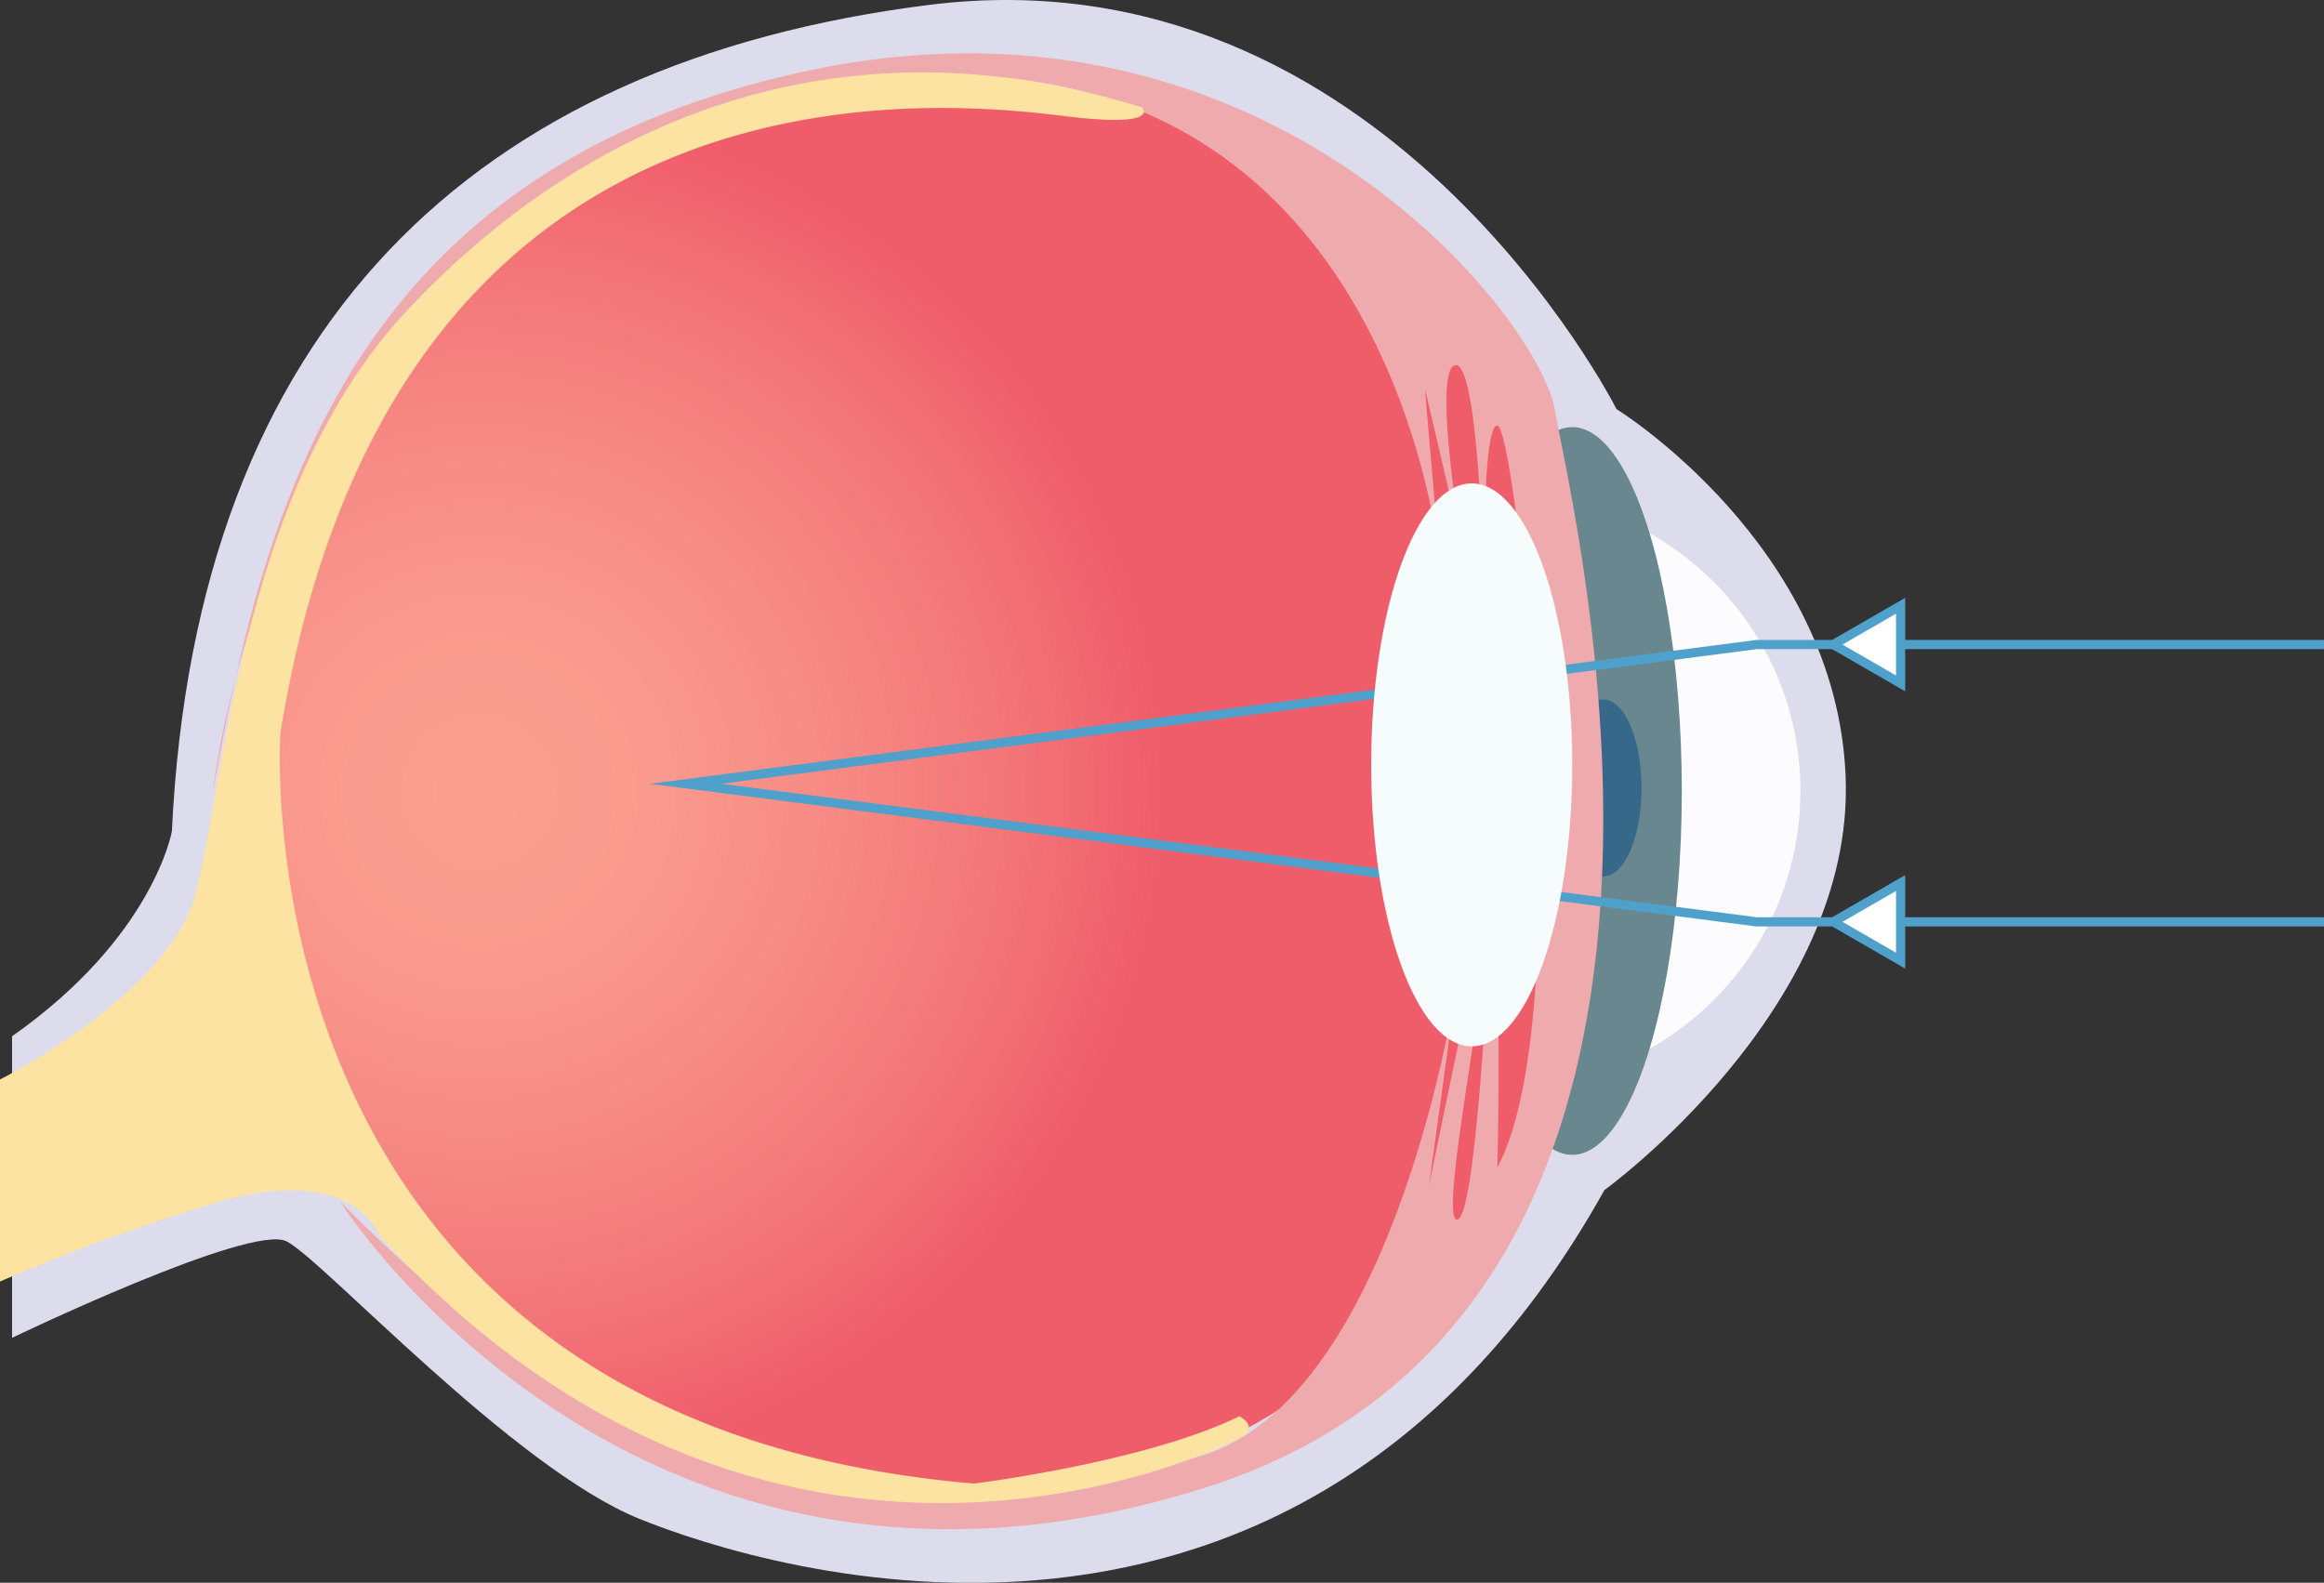 <svg xmlns="http://www.w3.org/2000/svg" xmlns:xlink="http://www.w3.org/1999/xlink" width="163.255" height="111.194" viewBox="0 0 163.255 111.194"><rect x="0" y="0" width="163.255" height="111.194" fill="#333333" stroke="none"/><defs><radialGradient id="a" cx="0.5" cy="0.5" r="0.151" gradientTransform="matrix(-3.321, 0, 0, 3.681, 77.557, 151.102)" gradientUnits="objectBoundingBox"><stop offset="0" stop-color="#cbeae4"/><stop offset="0.311" stop-color="#c8e7e1"/><stop offset="0.495" stop-color="#c0dfda"/><stop offset="0.646" stop-color="#b2d0ce"/><stop offset="0.779" stop-color="#9ebcbd"/><stop offset="0.899" stop-color="#84a3a7"/><stop offset="1" stop-color="#69878f"/></radialGradient><radialGradient id="b" cx="0.5" cy="0.5" r="0.487" gradientTransform="matrix(-1.054, 0, 0, 1, 0.705, 0)" gradientUnits="objectBoundingBox"><stop offset="0" stop-color="#fba091"/><stop offset="0.223" stop-color="#fa9b8e"/><stop offset="0.486" stop-color="#f78c85"/><stop offset="0.767" stop-color="#f37578"/><stop offset="1" stop-color="#ef5c6a"/></radialGradient></defs><g transform="translate(81.627 55.597)"><g transform="translate(-81.627 -55.597)"><path d="M1.888,93.985s16.736-8.05,19.279-6.78S37.055,103.094,45.953,106.7s46.4,15.253,67.793-23.092c0,0,17.584-12.711,16.948-29.024s-16.1-25.846-16.1-25.846S98.281-3.679,66.291.346,14.811,23.014,13.116,58.393c0,0-1.271,7.415-11.228,14.406Z" transform="translate(-1.041 0)" fill="#dddcec"/><ellipse cx="20.761" cy="20.761" rx="20.761" ry="20.761" transform="translate(84.952 34.807)" fill="#fcfbfd"/><ellipse cx="7.697" cy="25.563" rx="7.697" ry="25.563" transform="translate(102.748 30.005)" fill="url(#a)"/><path d="M37.136,62.5a49.926,49.926,0,0,0,49.927,49.927c27.573,0,44.842-22.565,44.842-50.138S114.636,12.573,87.063,12.573A49.926,49.926,0,0,0,37.136,62.5Z" transform="translate(-20.47 -6.931)" fill="url(#b)"/><ellipse cx="2.683" cy="6.214" rx="2.683" ry="6.214" transform="translate(109.951 49.143)" fill="#376889"/><path d="M42.258,88.984s20.761,32.837,60.8,20.126,25.634-69.064,24.575-75.631S107.508,2.76,75.307,9.539,36.961,40.046,33.36,60.172c0,0,4.413-43.253,43.606-49.608s42.582,33.684,42.582,33.684l-1.06-12.287s3.39,13.982,3.39,15.889c0,0-3.178-17.16-1.271-17.584s2.119,19.49,2.119,19.49S122.3,34.5,123.573,34.5s5.932,41.1,0,52.116c0,0,.141-5.367.071-10.311a33.428,33.428,0,0,0-.565-6.85s-.918,20.761-2.33,20.832,2.683-19.137,2.33-23.233l-4.308,20.832,1.977-14.336s-4.308,29.871-18.5,33.473S69.2,116.277,42.258,88.984Z" transform="translate(-18.389 -4.603)" fill="#efaaad"/><path d="M80.221,13.8s1.341,1.341-4.59.706S27.964,6.882,19.7,57.726c0,0-3.39,48.3,48.726,52.751,0,0,12.005-1.483,18.643-4.731,0,0,1.342.706.212,1.413S54.658,123.612,26.693,93.1c0,0-1.907-5.508-12.287-2.118A140.352,140.352,0,0,0,0,96.283V82.089s11.616-5.826,13.665-12.817S16.7,40.813,28.565,28.1,58.224,6.917,80.221,13.8Z" transform="translate(0 -6.253)" fill="#fde3a2"/><path d="M222.426,100.9H182.568l-75.223,9.782,75.223,9.7h39.858" transform="translate(-59.172 -55.62)" fill="none" stroke="#4fa0ca" stroke-miterlimit="10" stroke-width="0.643"/><ellipse cx="7.062" cy="19.773" rx="7.062" ry="19.773" transform="translate(96.322 33.96)" fill="#f6fbfc"/><path d="M291.7,97.551v2.728l-2.363-1.364-2.363-1.364,2.363-1.364,2.363-1.364Z" transform="translate(-158.188 -52.269)" fill="#fff" stroke="#4fa0ca" stroke-miterlimit="10" stroke-width="0.643"/><path d="M291.7,140.957v2.728l-2.363-1.364-2.363-1.364,2.363-1.364,2.363-1.364Z" transform="translate(-158.188 -76.196)" fill="#fff" stroke="#4fa0ca" stroke-miterlimit="10" stroke-width="0.643"/></g></g></svg>